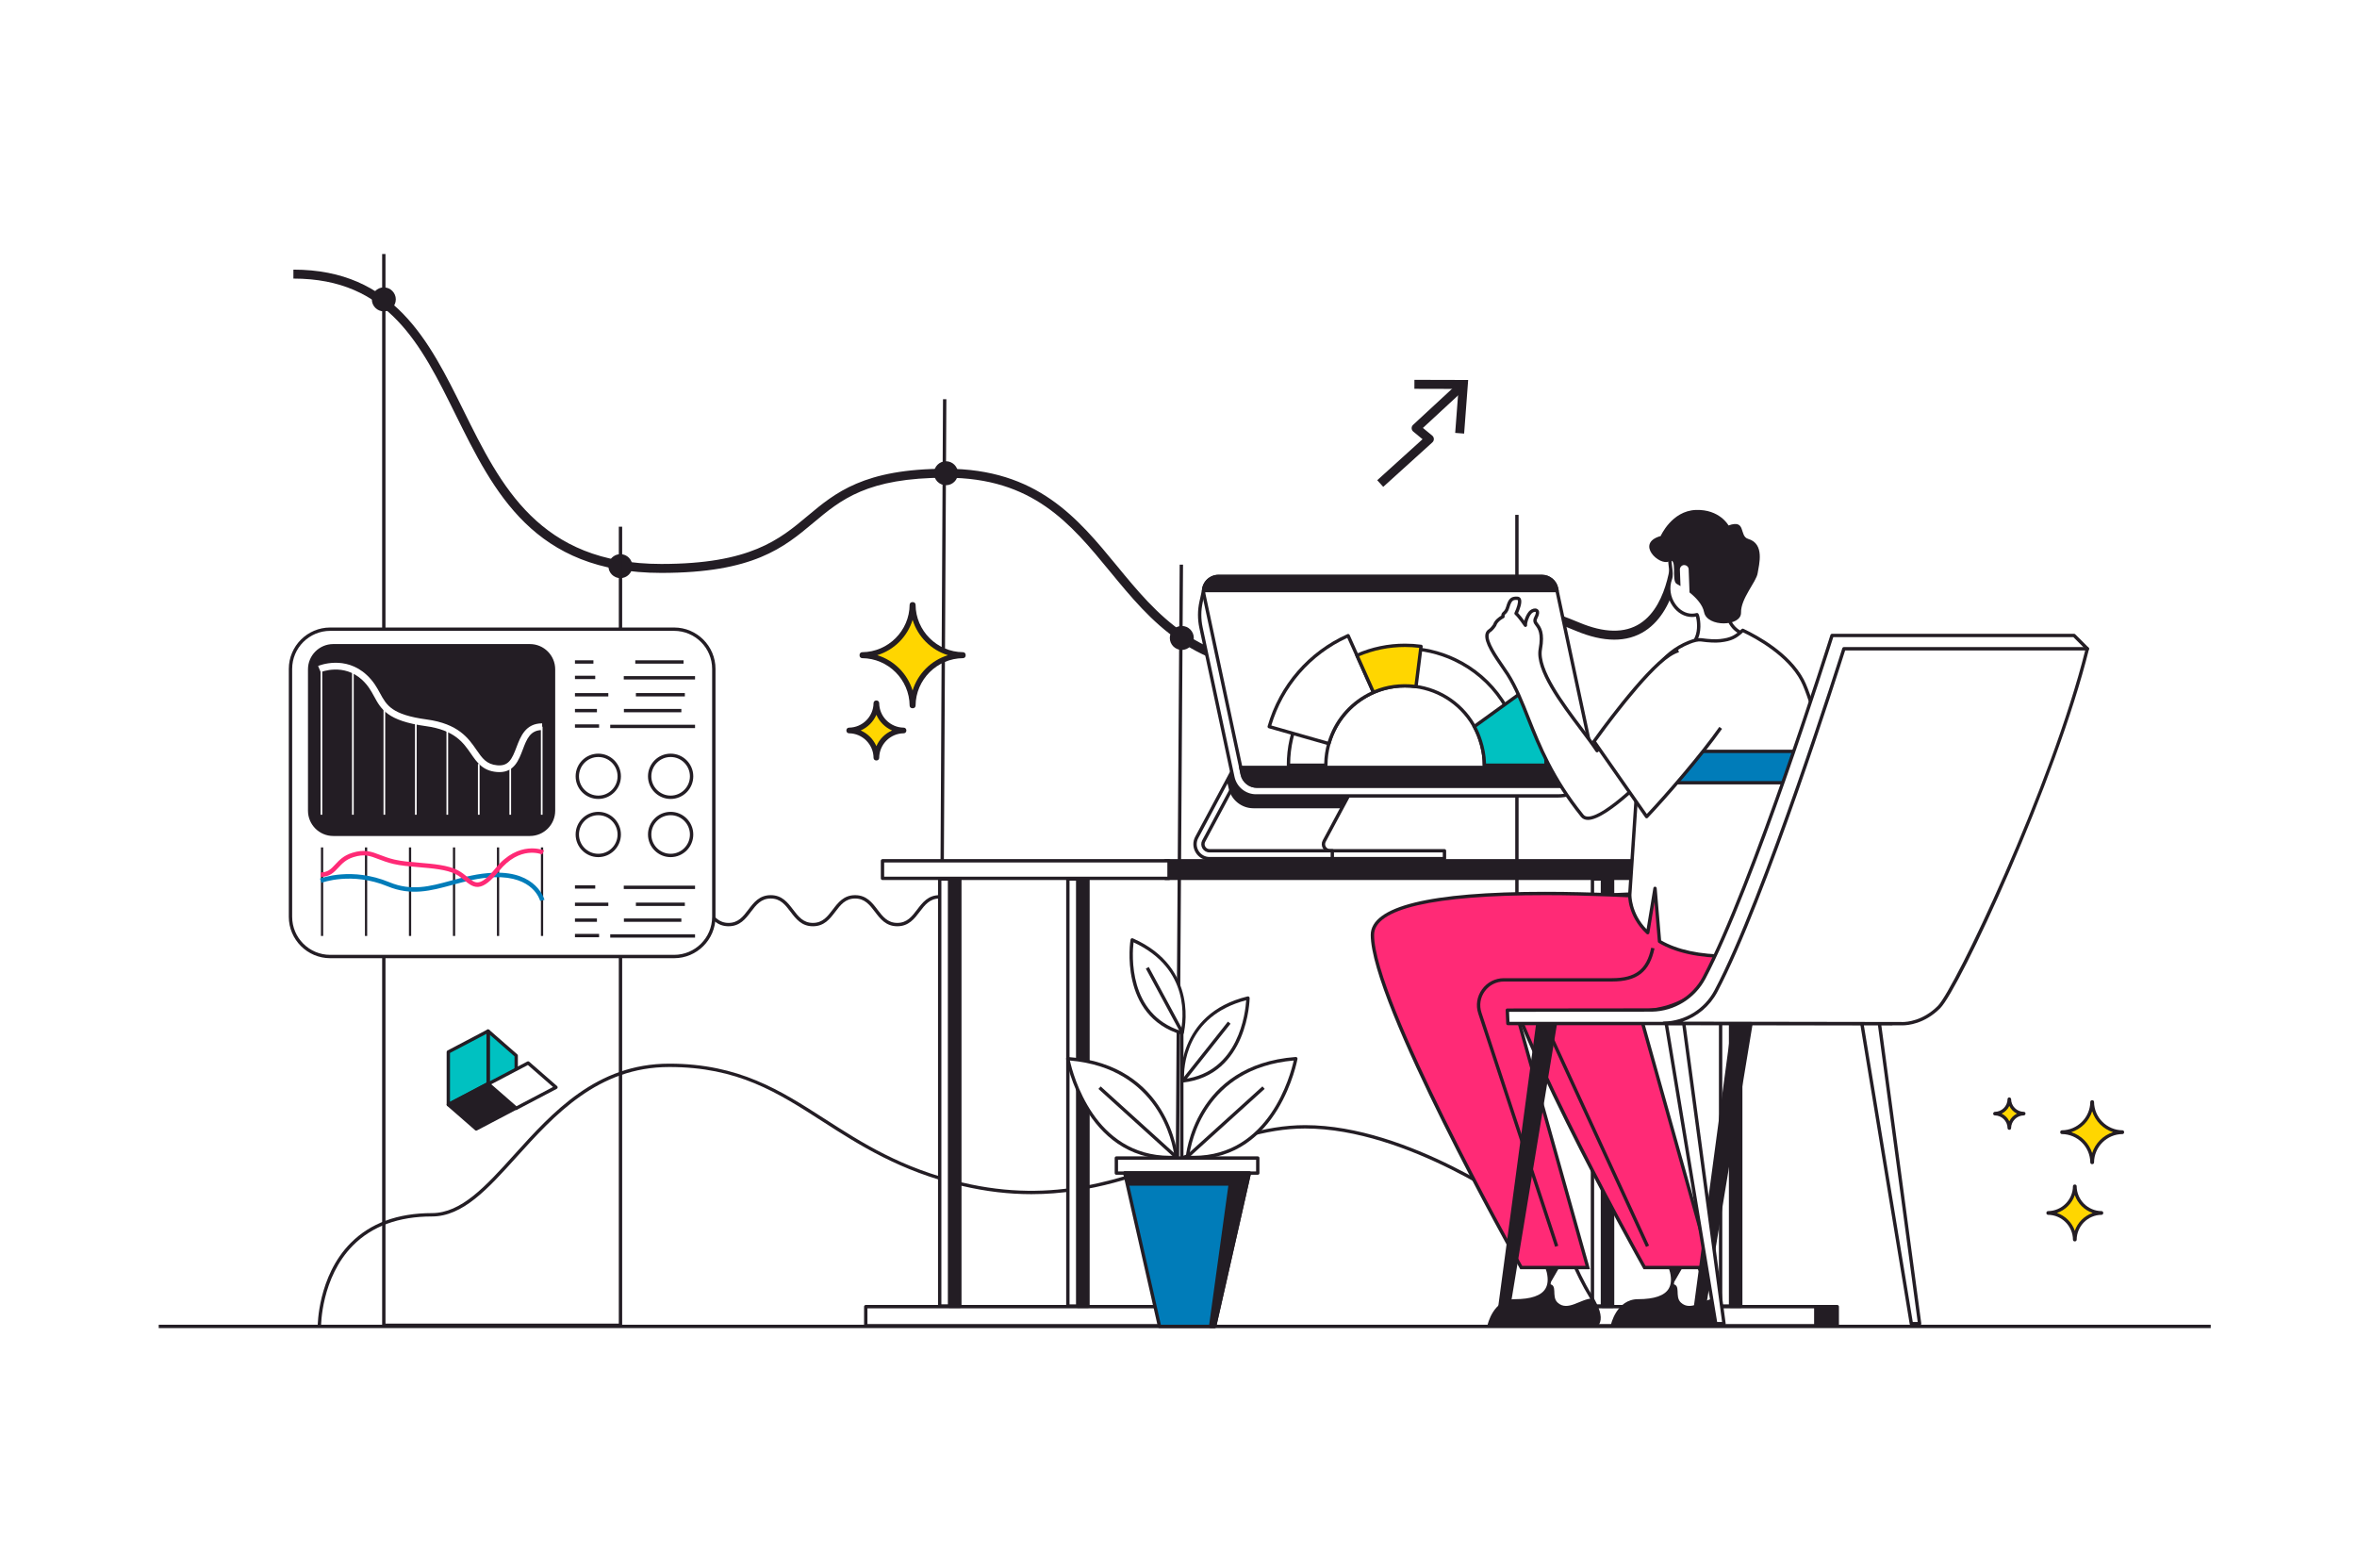 <?xml version="1.0" encoding="utf-8"?>
<!-- Generator: Adobe Illustrator 15.0.2, SVG Export Plug-In . SVG Version: 6.00 Build 0)  -->
<!DOCTYPE svg PUBLIC "-//W3C//DTD SVG 1.1//EN" "http://www.w3.org/Graphics/SVG/1.1/DTD/svg11.dtd">
<svg version="1.1" id="Layer_1" xmlns="http://www.w3.org/2000/svg" xmlns:xlink="http://www.w3.org/1999/xlink" x="0px" y="0px"
	 width="1158.771px" height="770.906px" viewBox="0 0 1158.771 770.906" enable-background="new 0 0 1158.771 770.906"
	 xml:space="preserve">
<rect fill="#FFFFFF" width="1158.771" height="770.906"/>
<g>
	<g>
		<path fill="#231D24" d="M156.188,652.115c-0.002-0.245-0.013-24.705,16.184-41.034c9.694-9.773,23.133-14.729,39.946-14.729
			c14.516,0,26.495-13.256,40.366-28.604c19.004-21.027,40.544-44.862,76.346-44.862c34.208,0,54.678,13.156,76.351,27.083
			c18.531,11.909,37.691,24.223,67.739,31.353c45.515,10.799,79.499-2.11,109.48-13.498c19.924-7.567,38.742-14.716,59.038-14.716
			c50.956,0,106.672,40.43,107.228,40.838l-0.975,1.33c-0.554-0.405-55.843-40.518-106.253-40.518
			c-19.993,0-38.674,7.095-58.452,14.608c-22.176,8.423-46.532,17.671-76.117,17.673c-10.711,0-22.102-1.212-34.331-4.113
			c-30.321-7.194-50.472-20.144-68.25-31.569c-22.395-14.391-41.736-26.821-75.458-26.821c-35.068,0-56.348,23.546-75.123,44.319
			c-14.134,15.641-26.342,29.148-41.59,29.148c-16.357,0-29.402,4.791-38.774,14.239c-15.718,15.848-15.708,39.622-15.706,39.86
			L156.188,652.115z"/>
	</g>
	<g>
		<rect x="78.036" y="651.227" fill="#231D24" width="1008.816" height="1.65"/>
	</g>
	<g>
		<g>
			<path fill="#231D24" d="M635.729,330.91c-48.94,0-69.811-25.38-89.995-49.925c-19.515-23.731-37.947-46.148-80.665-46.148
				c-38.741,0-51.608,10.778-65.23,22.189c-14.444,12.099-29.379,24.608-74.722,24.608c-62.666,0-82.263-39.638-101.213-77.97
				c-16.962-34.309-32.983-66.714-79.658-66.714v-4.4c49.408,0,66.792,35.161,83.602,69.164
				c18.356,37.129,37.336,75.521,97.27,75.521c43.743,0,58.056-11.988,71.896-23.582c13.626-11.414,27.716-23.216,68.056-23.216
				c44.796,0,64.758,24.276,84.063,47.753c19.535,23.755,39.735,48.319,86.596,48.319c24.806,0,39.217-8.556,53.153-16.83
				c20.505-12.175,39.873-23.673,87.455-3.663c12.358,5.197,22.441,5.362,29.974,0.495c14.709-9.51,15.521-35.266,15.527-35.525
				l4.398,0.106c-0.027,1.151-0.864,28.322-17.525,39.105c-8.829,5.715-20.298,5.672-34.08-0.125
				c-45.54-19.153-63.131-8.706-83.503,3.39C677.354,321.642,661.742,330.91,635.729,330.91z"/>
		</g>
		<g>
			<circle fill="#231D24" cx="188.696" cy="147.172" r="5.068"/>
			<path fill="#231D24" d="M188.696,153.065c-3.25,0-5.893-2.644-5.893-5.893c0-3.25,2.644-5.894,5.893-5.894
				s5.893,2.644,5.893,5.894C194.589,150.422,191.945,153.065,188.696,153.065z M188.696,142.929c-2.339,0-4.243,1.903-4.243,4.244
				c0,2.339,1.904,4.243,4.243,4.243c2.34,0,4.243-1.904,4.243-4.243C192.939,144.832,191.036,142.929,188.696,142.929z"/>
		</g>
		<g>
			<circle fill="#231D24" cx="465.069" cy="232.638" r="5.068"/>
			<path fill="#231D24" d="M465.069,238.531c-3.25,0-5.893-2.644-5.893-5.894s2.644-5.893,5.893-5.893s5.893,2.644,5.893,5.893
				S468.318,238.531,465.069,238.531z M465.069,228.395c-2.34,0-4.243,1.904-4.243,4.243s1.903,4.244,4.243,4.244
				c2.339,0,4.243-1.904,4.243-4.244S467.408,228.395,465.069,228.395z"/>
		</g>
		<g>
			<circle fill="#231D24" cx="305.001" cy="278.313" r="5.068"/>
			<path fill="#231D24" d="M305.001,284.206c-3.25,0-5.893-2.644-5.893-5.893s2.644-5.893,5.893-5.893s5.893,2.644,5.893,5.893
				S308.25,284.206,305.001,284.206z M305.001,274.07c-2.34,0-4.243,1.903-4.243,4.243c0,2.339,1.903,4.243,4.243,4.243
				s4.243-1.904,4.243-4.243C309.244,275.973,307.341,274.07,305.001,274.07z"/>
		</g>
		<g>
			<circle fill="#231D24" cx="745.652" cy="299.319" r="5.068"/>
			<path fill="#231D24" d="M745.652,305.212c-3.249,0-5.893-2.644-5.893-5.893s2.644-5.893,5.893-5.893
				c3.25,0,5.894,2.644,5.894,5.893S748.902,305.212,745.652,305.212z M745.652,295.076c-2.34,0-4.243,1.903-4.243,4.243
				c0,2.339,1.903,4.243,4.243,4.243s4.243-1.904,4.243-4.243C749.896,296.979,747.992,295.076,745.652,295.076z"/>
		</g>
		<g>
			<circle fill="#231D24" cx="581.011" cy="313.608" r="5.068"/>
			<path fill="#231D24" d="M581.011,319.501c-3.249,0-5.894-2.644-5.894-5.893s2.645-5.893,5.894-5.893s5.894,2.643,5.894,5.893
				S584.26,319.501,581.011,319.501z M581.011,309.366c-2.34,0-4.243,1.903-4.243,4.243c0,2.34,1.903,4.243,4.243,4.243
				s4.243-1.903,4.243-4.243C585.254,311.269,583.351,309.366,581.011,309.366z"/>
		</g>
		<g>
			<path fill="#231D24" d="M305.05,652.335H188.696c-0.456,0-0.825-0.369-0.825-0.824V124.879h1.65v525.807h114.705V258.907h1.65
				v392.604C305.875,651.966,305.506,652.335,305.05,652.335z"/>
		</g>
		<g>
			<path fill="#231D24" d="M578.341,652.55H461.986c-0.456,0-0.825-0.369-0.825-0.824l2.451-455.485h1.65l-2.451,454.66h114.705
				l2.451-373.314h1.65l-2.451,374.14C579.166,652.181,578.797,652.55,578.341,652.55z"/>
		</g>
		<g>
			<rect x="744.936" y="253.099" fill="#231D24" width="1.65" height="215.083"/>
		</g>
	</g>
	<g>
		<g>
			<g>
				<path fill="#FFFFFF" d="M710.139,422.104H595.953c-2.521,0-4.801-1.292-6.096-3.456c-1.295-2.162-1.359-4.781-0.168-7.004
					l33.342-62.257l61.34,1.831l-33.342,62.258c-0.541,1.01-0.513,2.198,0.076,3.181c0.587,0.982,1.623,1.569,2.768,1.569h56.266
					V422.104z"/>
				<path fill="#231D24" d="M589.148,419.072c-1.445-2.415-1.516-5.338-0.187-7.818l33.343-62.257
					c0.146-0.275,0.419-0.438,0.752-0.435l61.34,1.831c0.284,0.008,0.547,0.164,0.688,0.411c0.144,0.247,0.148,0.551,0.014,0.803
					l-33.343,62.257c-0.402,0.752-0.381,1.637,0.056,2.367c0.438,0.731,1.209,1.169,2.062,1.169h56.266
					c0.456,0,0.825,0.369,0.825,0.825v3.879c0,0.455-0.369,0.825-0.825,0.825H595.953
					C593.139,422.929,590.596,421.487,589.148,419.072z M709.313,419.05h-55.44c-1.438,0-2.738-0.737-3.477-1.971
					s-0.773-2.727-0.095-3.995l32.713-61.083l-59.498-1.775l-33.101,61.808c-1.052,1.963-0.996,4.277,0.148,6.189
					c1.146,1.913,3.16,3.055,5.389,3.055h113.36V419.05z"/>
			</g>
		</g>
		<g>
			<g>
				<path fill="#FFFFFF" d="M655.005,422.104h-60.378c-2.521,0-4.801-1.292-6.096-3.456c-1.295-2.162-1.358-4.781-0.168-7.004
					l33.343-62.257l3.418,1.831l-33.341,62.258c-0.541,1.01-0.514,2.198,0.074,3.181c0.589,0.982,1.624,1.569,2.77,1.569h60.378
					V422.104z"/>
				<path fill="#231D24" d="M587.823,419.072c-1.446-2.414-1.517-5.337-0.187-7.818l33.342-62.257
					c0.215-0.401,0.716-0.554,1.116-0.338l3.419,1.831c0.192,0.103,0.337,0.279,0.401,0.488c0.062,0.21,0.04,0.436-0.063,0.628
					l-33.342,62.257c-0.402,0.753-0.382,1.638,0.056,2.367c0.438,0.731,1.208,1.169,2.062,1.169h60.378
					c0.455,0,0.824,0.369,0.824,0.825v3.879c0,0.455-0.369,0.825-0.824,0.825h-60.378
					C591.813,422.929,589.27,421.487,587.823,419.072z M654.18,419.05h-59.553c-1.438,0-2.738-0.737-3.477-1.971
					s-0.773-2.725-0.096-3.995l32.953-61.529l-1.965-1.052l-32.953,61.531c-1.052,1.964-0.996,4.278,0.149,6.189
					c1.146,1.913,3.159,3.055,5.388,3.055h59.553V419.05z"/>
			</g>
		</g>
		<g>
			<path fill="#231D24" d="M603.987,383.6l0.866,3.734c1.141,5.35,5.865,9.172,11.335,9.172h43.503l3.095-6.002l-54.355-15.077
				L603.987,383.6z"/>
			<path fill="#231D24" d="M604.05,387.52l-0.865-3.734c-0.047-0.197-0.018-0.403,0.079-0.58l4.443-8.173
				c0.183-0.337,0.574-0.504,0.945-0.4l54.355,15.077c0.238,0.066,0.436,0.237,0.534,0.464c0.101,0.228,0.092,0.487-0.022,0.709
				l-3.095,6.003c-0.142,0.273-0.424,0.447-0.733,0.447h-43.503C610.366,397.332,605.26,393.199,604.05,387.52z M661.589,391.027
				l-52.747-14.63l-3.979,7.322l0.798,3.443c1.052,4.936,5.479,8.52,10.528,8.52h43.001L661.589,391.027z"/>
		</g>
		<g>
			<path fill="#FFFFFF" d="M765.901,391.267H617.463c-5.469,0-10.194-3.824-11.334-9.173l-15.678-73.541
				c-0.895-4.196-0.877-8.535,0.053-12.723l1.441-6.497l158.801-1.153c5.469,0,10.194,3.824,11.334,9.173l19.149,87.782l-3.812,2.59
				C774.021,390.032,770.008,391.267,765.901,391.267z"/>
			<path fill="#231D24" d="M605.322,382.265l-15.678-73.541c-0.926-4.34-0.908-8.739,0.053-13.074l1.442-6.497
				c0.083-0.375,0.415-0.644,0.8-0.646l158.807-1.153c5.821,0,10.929,4.133,12.142,9.823l19.148,87.781
				c0.071,0.33-0.063,0.669-0.343,0.858l-3.813,2.589c-3.548,2.411-7.691,3.686-11.979,3.686H617.463
				C611.642,392.092,606.536,387.959,605.322,382.265z M761.274,297.525c-1.054-4.938-5.48-8.521-10.522-8.521l-158.144,1.148
				l-1.3,5.855c-0.91,4.102-0.927,8.265-0.051,12.373l15.678,73.541c1.053,4.936,5.479,8.52,10.527,8.52h148.438
				c3.956,0,7.778-1.176,11.053-3.398l3.351-2.277L761.274,297.525z"/>
		</g>
		<g>
			<path fill="#FFFFFF" d="M776.909,386.461H617.893c-3.462,0-6.452-2.421-7.175-5.806l-18.849-88.416
				c-0.973-4.564,2.508-8.865,7.174-8.865H758.06c3.462,0,6.453,2.42,7.175,5.806l18.85,88.416
				C785.056,382.16,781.576,386.461,776.909,386.461z"/>
			<path fill="#231D24" d="M609.911,380.827l-18.849-88.416c-0.517-2.42,0.081-4.912,1.638-6.835
				c1.557-1.923,3.869-3.027,6.343-3.027H758.06c3.827,0,7.185,2.717,7.981,6.459l18.85,88.416c0.516,2.42-0.082,4.912-1.639,6.835
				c-1.557,1.922-3.868,3.026-6.343,3.026H617.893C614.066,387.285,610.709,384.569,609.911,380.827z M599.043,284.199
				c-1.974,0-3.818,0.88-5.061,2.415c-1.242,1.535-1.719,3.522-1.307,5.454l18.849,88.416c0.637,2.986,3.315,5.152,6.368,5.152
				h159.017c1.975,0,3.818-0.88,5.061-2.415c1.242-1.534,1.719-3.522,1.308-5.453l-18.85-88.416
				c-0.636-2.986-3.314-5.153-6.368-5.153H599.043z"/>
		</g>
		<g>
			<path fill="#231D24" d="M784.012,377.257H609.994l0.724,3.398c0.722,3.385,3.713,5.806,7.175,5.806h159.017
				c4.667,0,8.147-4.301,7.175-8.866L784.012,377.257z"/>
			<path fill="#231D24" d="M609.911,380.827l-0.725-3.398c-0.051-0.243,0.009-0.497,0.166-0.69c0.156-0.194,0.392-0.306,0.642-0.306
				h174.018c0.389,0,0.726,0.272,0.807,0.653l0.072,0.338c0.516,2.42-0.081,4.912-1.638,6.835c-1.558,1.923-3.869,3.027-6.344,3.027
				H617.893C614.065,387.285,610.708,384.569,609.911,380.827z M611.013,378.082l0.512,2.401c0.637,2.986,3.315,5.152,6.368,5.152
				h159.017c1.975,0,3.818-0.88,5.062-2.415c1.174-1.452,1.664-3.308,1.365-5.139H611.013z"/>
		</g>
		<g>
			<path fill="#231D24" d="M765.479,290.328l-0.245-1.148c-0.722-3.386-3.713-5.806-7.174-5.806H599.043
				c-4.005,0-7.127,3.17-7.319,6.954H765.479z"/>
			<path fill="#231D24" d="M591.125,290.896c-0.155-0.164-0.236-0.385-0.226-0.61c0.22-4.339,3.798-7.737,8.144-7.737h159.018
				c3.826,0,7.184,2.717,7.98,6.459l0.245,1.148c0.053,0.243-0.009,0.497-0.165,0.69c-0.157,0.194-0.393,0.306-0.642,0.306H591.724
				C591.497,291.153,591.281,291.06,591.125,290.896z M764.428,289.352c-0.636-2.986-3.314-5.153-6.367-5.153H599.043
				c-3.171,0-5.829,2.268-6.394,5.304H764.46L764.428,289.352z"/>
		</g>
		<g>
			<g>
				<g>
					<g>
						<g>
							<path fill="#FFFFFF" d="M651.83,376.164c-0.011-13.479,6.971-26.591,19.484-33.812c17.885-10.317,40.545-4.847,51.853,12.08
								c0.476,0.713,0.931,1.447,1.367,2.2c3.557,6.164,5.226,12.895,5.207,19.533h18.301c0.011-11.38-3.38-22.514-9.653-31.921
								c-0.006-0.009-0.012-0.018-0.017-0.026c-5.577-8.361-13.436-15.359-23.193-19.957c-9.379-4.422-19.35-6.078-28.994-5.298
								l-13.699,2.816c-14.27,4.801-26.641,15.184-33.568,29.878c-3.739,7.932-5.491,16.286-5.472,24.507H651.83z"/>
							<path fill="#231D24" d="M748.042,376.989h-18.301c-0.219,0-0.43-0.087-0.584-0.243c-0.155-0.155-0.242-0.365-0.241-0.584
								c0.019-6.698-1.743-13.308-5.096-19.118c-0.438-0.752-0.888-1.478-1.34-2.155c-7.082-10.602-18.946-16.931-31.734-16.931
								c-6.649,0-13.226,1.766-19.02,5.108c-11.774,6.794-19.082,19.477-19.071,33.097c0,0.219-0.087,0.43-0.242,0.584
								c-0.154,0.155-0.363,0.242-0.583,0.242h-18.385c-0.455,0-0.824-0.368-0.825-0.823c-0.021-8.641,1.848-17.005,5.551-24.86
								c6.813-14.45,18.904-25.213,34.051-30.309l13.797-2.843c1.647-0.14,3.219-0.203,4.771-0.203
								c8.589,0,16.913,1.871,24.742,5.562c9.562,4.506,17.698,11.507,23.527,20.246c6.433,9.648,9.818,20.845,9.808,32.406
								C748.866,376.621,748.497,376.989,748.042,376.989z M730.56,375.339h16.651c-0.146-10.941-3.427-21.518-9.509-30.639
								c-0.02-0.028-0.052-0.084-0.067-0.114c-5.612-8.4-13.516-15.203-22.807-19.58c-7.606-3.587-15.694-5.405-24.039-5.405
								c-1.507,0-3.034,0.061-4.538,0.184l-13.6,2.802c-14.62,4.925-26.369,15.383-32.987,29.423
								c-3.482,7.383-5.293,15.228-5.39,23.33h16.738c0.279-13.894,7.844-26.751,19.89-33.701c6.044-3.487,12.905-5.33,19.844-5.33
								c13.341,0,25.718,6.604,33.107,17.665c0.471,0.706,0.939,1.461,1.395,2.244C728.609,362.041,730.438,368.635,730.56,375.339z
								"/>
						</g>
					</g>
				</g>
				<g>
					<g>
						<g>
							<g>
								<path fill="#FFFFFF" d="M623.988,357.209l11.456,3.263l17.865,5.092c0.24-0.836,0.509-1.67,0.807-2.501
									c3.783-10.558,11.639-18.457,21.13-22.695l-12.47-27.882C643.508,321.057,629.566,337.719,623.988,357.209z"/>
								<path fill="#231D24" d="M653.31,366.39c-0.074,0-0.15-0.01-0.226-0.031l-29.321-8.355c-0.21-0.061-0.389-0.202-0.495-0.394
									c-0.106-0.191-0.132-0.417-0.071-0.627c5.791-20.24,20.095-36.733,39.245-45.251c0.411-0.183,0.901,0.001,1.088,0.417
									l12.47,27.882c0.089,0.2,0.096,0.428,0.018,0.632c-0.078,0.205-0.234,0.37-0.435,0.458
									c-9.771,4.365-17.118,12.256-20.689,22.22c-0.289,0.808-0.555,1.632-0.79,2.452
									C653.998,366.154,653.668,366.39,653.31,366.39z M625.014,356.643l27.738,7.904c0.183-0.591,0.379-1.181,0.588-1.763
									c3.632-10.135,11.008-18.213,20.819-22.826l-11.797-26.381C644.286,321.877,630.734,337.503,625.014,356.643z"/>
							</g>
						</g>
					</g>
				</g>
				<g>
					<g>
						<g>
							<g>
								<path fill="#FFD600" d="M667.114,322.159l8.13,18.21c6.456-2.886,13.616-3.767,20.893-2.859l2.479-19.754
									c-2.573-0.346-5.202-0.522-7.871-0.522C682.344,317.233,674.351,318.989,667.114,322.159z"/>
								<path fill="#231D24" d="M675.244,341.194c-0.101,0-0.2-0.018-0.295-0.055c-0.205-0.078-0.369-0.234-0.458-0.434l-8.13-18.21
									c-0.091-0.201-0.096-0.429-0.017-0.634c0.08-0.206,0.236-0.37,0.438-0.458c7.564-3.315,15.627-4.995,23.961-4.995
									c2.682,0,5.367,0.179,7.981,0.53c0.448,0.06,0.766,0.471,0.709,0.92l-2.479,19.754c-0.057,0.452-0.475,0.771-0.921,0.715
									c-7.299-0.909-14.304,0.045-20.454,2.794C675.474,341.17,675.358,341.194,675.244,341.194z M668.209,322.586l7.456,16.701
									c5.999-2.521,12.718-3.442,19.755-2.691l2.274-18.126c-2.284-0.273-4.618-0.411-6.95-0.411
									C682.919,318.059,675.342,319.582,668.209,322.586z"/>
							</g>
						</g>
					</g>
				</g>
				<g>
					<g>
						<g>
							<g>
								<path fill="#00C1C1" d="M760.065,376.164c-0.078-10.483-0.926-22.438-10.108-37.139l-25.124,18.131
									c0.951,1.743,4.938,9.69,4.938,19.008H760.065z"/>
								<path fill="#231D24" d="M760.896,376.989h-31.95v-0.825c0-9.273-4.029-17.132-4.837-18.613l-0.349-0.639l26.428-19.071
									l0.468,0.748c9.295,14.881,10.156,27.195,10.234,37.57L760.896,376.989z M730.587,375.339h28.646
									c-0.119-10.203-1.107-21.335-9.512-35.126l-23.824,17.193C727.145,359.852,730.383,366.973,730.587,375.339z"/>
							</g>
						</g>
					</g>
				</g>
			</g>
		</g>
	</g>
	<g>
		<g>
			<rect x="461.986" y="432.081" fill="#FFFFFF" width="4.992" height="209.943"/>
			<path fill="#231D24" d="M461.161,642.024V432.081c0-0.456,0.37-0.825,0.825-0.825h4.992c0.456,0,0.825,0.369,0.825,0.825v209.943
				c0,0.455-0.37,0.824-0.825,0.824h-4.992C461.53,642.849,461.161,642.479,461.161,642.024z M466.153,432.906h-3.342v208.293h3.342
				V432.906z"/>
		</g>
		<g>
			<rect x="425.631" y="642.333" fill="#FFFFFF" width="146.264" height="9.393"/>
			<path fill="#231D24" d="M424.806,651.726v-9.393c0-0.455,0.369-0.824,0.825-0.824h146.264c0.456,0,0.825,0.369,0.825,0.824v9.393
				c0,0.455-0.369,0.824-0.825,0.824H425.631C425.175,652.55,424.806,652.181,424.806,651.726z M571.069,643.158H426.456v7.742
				h144.613V643.158z"/>
		</g>
		<g>
			<rect x="571.895" y="642.333" fill="#231D24" width="10.449" height="9.393"/>
			<path fill="#231D24" d="M571.069,651.726v-9.393c0-0.455,0.37-0.824,0.825-0.824h10.449c0.455,0,0.824,0.369,0.824,0.824v9.393
				c0,0.455-0.369,0.824-0.824,0.824h-10.449C571.439,652.55,571.069,652.181,571.069,651.726z M581.519,643.158h-8.799v7.742h8.799
				V643.158z"/>
		</g>
		<g>
			<rect x="466.893" y="432.081" fill="#231D24" width="4.991" height="210.079"/>
			<path fill="#231D24" d="M466.068,642.16V432.081c0-0.456,0.37-0.825,0.825-0.825h4.991c0.455,0,0.825,0.369,0.825,0.825V642.16
				c0,0.456-0.37,0.825-0.825,0.825h-4.991C466.438,642.985,466.068,642.616,466.068,642.16z M471.059,432.906h-3.341v208.429h3.341
				V432.906z"/>
		</g>
		<g>
			<rect x="524.989" y="432.081" fill="#FFFFFF" width="4.992" height="209.966"/>
			<path fill="#231D24" d="M524.164,642.047V432.081c0-0.456,0.37-0.825,0.825-0.825h4.992c0.456,0,0.825,0.369,0.825,0.825v209.966
				c0,0.455-0.37,0.824-0.825,0.824h-4.992C524.533,642.871,524.164,642.502,524.164,642.047z M529.156,432.906h-3.342v208.315
				h3.342V432.906z"/>
		</g>
		<g>
			<rect x="529.896" y="432.081" fill="#231D24" width="4.991" height="210.079"/>
			<path fill="#231D24" d="M529.071,642.16V432.081c0-0.456,0.37-0.825,0.825-0.825h4.991c0.455,0,0.825,0.369,0.825,0.825V642.16
				c0,0.456-0.37,0.825-0.825,0.825h-4.991C529.44,642.985,529.071,642.616,529.071,642.16z M534.062,432.906h-3.341v208.429h3.341
				V432.906z"/>
		</g>
		<g>
			<rect x="782.898" y="432.081" fill="#FFFFFF" width="4.991" height="209.943"/>
			<path fill="#231D24" d="M782.074,642.024V432.081c0-0.456,0.368-0.825,0.824-0.825h4.991c0.455,0,0.825,0.369,0.825,0.825
				v209.943c0,0.455-0.37,0.824-0.825,0.824h-4.991C782.442,642.849,782.074,642.479,782.074,642.024z M787.064,432.906h-3.341
				v208.293h3.341V432.906z"/>
		</g>
		<g>
			<rect x="746.543" y="642.333" fill="#FFFFFF" width="146.264" height="9.393"/>
			<path fill="#231D24" d="M745.718,651.726v-9.393c0-0.455,0.37-0.824,0.825-0.824h146.264c0.455,0,0.825,0.369,0.825,0.824v9.393
				c0,0.455-0.37,0.824-0.825,0.824H746.543C746.088,652.55,745.718,652.181,745.718,651.726z M891.981,643.158H747.368v7.742
				h144.613V643.158z"/>
		</g>
		<g>
			<rect x="892.807" y="642.333" fill="#231D24" width="10.449" height="9.393"/>
			<path fill="#231D24" d="M891.981,651.726v-9.393c0-0.455,0.369-0.824,0.825-0.824h10.449c0.455,0,0.824,0.369,0.824,0.824v9.393
				c0,0.455-0.369,0.824-0.824,0.824h-10.449C892.351,652.55,891.981,652.181,891.981,651.726z M902.431,643.158h-8.799v7.742h8.799
				V643.158z"/>
		</g>
		<g>
			<rect x="787.805" y="432.081" fill="#231D24" width="4.991" height="210.079"/>
			<path fill="#231D24" d="M786.979,642.16V432.081c0-0.456,0.37-0.825,0.825-0.825h4.991c0.455,0,0.825,0.369,0.825,0.825V642.16
				c0,0.456-0.37,0.825-0.825,0.825h-4.991C787.35,642.985,786.979,642.616,786.979,642.16z M791.971,432.906h-3.341v208.429h3.341
				V432.906z"/>
		</g>
		<g>
			<rect x="845.9" y="432.081" fill="#FFFFFF" width="4.992" height="209.966"/>
			<path fill="#231D24" d="M845.076,642.047V432.081c0-0.456,0.369-0.825,0.824-0.825h4.992c0.455,0,0.825,0.369,0.825,0.825
				v209.966c0,0.455-0.37,0.824-0.825,0.824H845.9C845.445,642.871,845.076,642.502,845.076,642.047z M850.067,432.906h-3.342
				v208.315h3.342V432.906z"/>
		</g>
		<g>
			<rect x="850.808" y="432.081" fill="#231D24" width="4.991" height="210.079"/>
			<path fill="#231D24" d="M849.982,642.16V432.081c0-0.456,0.37-0.825,0.825-0.825h4.991c0.455,0,0.825,0.369,0.825,0.825V642.16
				c0,0.456-0.37,0.825-0.825,0.825h-4.991C850.353,642.985,849.982,642.616,849.982,642.16z M854.974,432.906h-3.341v208.429h3.341
				V432.906z"/>
		</g>
		<g>
			<rect x="572.95" y="423.158" fill="#231D24" width="321.17" height="8.636"/>
			<path fill="#231D24" d="M572.125,431.794v-8.636c0-0.455,0.37-0.825,0.825-0.825h321.17c0.456,0,0.825,0.37,0.825,0.825v8.636
				c0,0.455-0.369,0.825-0.825,0.825H572.95C572.495,432.619,572.125,432.249,572.125,431.794z M893.295,423.983h-319.52v6.985
				h319.52V423.983z"/>
		</g>
		<g>
			<rect x="433.86" y="423.158" fill="#FFFFFF" width="140.872" height="8.636"/>
			<path fill="#231D24" d="M433.036,431.794v-8.636c0-0.455,0.37-0.825,0.825-0.825h140.872c0.456,0,0.825,0.37,0.825,0.825v8.636
				c0,0.455-0.369,0.825-0.825,0.825H433.86C433.405,432.619,433.036,432.249,433.036,431.794z M573.907,423.983H434.686v6.985
				h139.221V423.983z"/>
		</g>
	</g>
	<g>
		<g>
			<g>
				<path fill="#FFFFFF" d="M829.208,607.996l-12.563,5.277c7.748,13.419,10.518,26.217-11.346,26.217
					c-10.073,0-12.573,12.095-12.573,12.095h52.275c0,0,5.202-2.113-2.329-14.339C834.491,623.967,829.208,607.996,829.208,607.996z
					"/>
				<path fill="#231D24" d="M791.918,651.418c0.027-0.128,2.759-12.753,13.381-12.753c8.034,0,13.128-1.77,15.142-5.258
					c2.314-4.007,0.838-10.458-4.511-19.721l-0.468-0.812l14.249-5.985l0.281,0.848c0.052,0.159,5.349,16.034,13.383,29.075
					c3.552,5.768,4.864,10.187,3.899,13.132c-0.59,1.802-1.824,2.348-1.964,2.405l-0.147,0.06h-53.45L791.918,651.418z
					 M845.732,649.349c0.515-1.702,0.279-5.108-3.764-11.67c-7.067-11.474-12.035-25.095-13.253-28.581l-10.895,4.575
					c5.285,9.394,6.609,16.124,4.049,20.56c-2.363,4.093-7.783,6.082-16.571,6.082c-7.743,0-10.689,7.648-11.509,10.445h51
					C845.006,650.615,845.47,650.219,845.732,649.349z"/>
			</g>
			<g>
				<polygon fill="#231D24" points="829.374,619.309 822.985,630.397 820.695,623.166 				"/>
			</g>
			<g>
				<path fill="#231D24" d="M826.386,640.342c-3.287-3.048,0.358-8.844-4.28-9.107c-0.994,4.976-5.743,8.256-16.807,8.256
					c-10.073,0-12.573,12.095-12.573,12.095h52.275c0,0,4.883-1.984-1.662-13.227C837.859,638.358,831.346,644.942,826.386,640.342z
					"/>
			</g>
		</g>
		<g>
			<path fill="#FF2A76" d="M914.254,444.011v5.531c0,26.19-21.23,47.422-47.42,47.422h-60.963l35.333,126.151h-32.705
				c0,0-73.164-130.046-73.164-163.53S914.254,444.011,914.254,444.011z"/>
			<path fill="#231D24" d="M807.779,623.521c-2.992-5.318-73.27-130.617-73.27-163.936c0-14.056,28.854-21.184,85.763-21.184
				c45.702,0,93.586,4.74,94.064,4.789l0.742,0.074v6.277c0,26.604-21.642,48.247-48.245,48.247h-59.875l35.333,126.151h-34.275
				L807.779,623.521z M804.784,496.139h62.05c25.693,0,46.596-20.903,46.596-46.597v-4.782c-6.248-0.6-50.653-4.708-93.157-4.708
				c-55.027,0-84.113,6.755-84.113,19.533c0,31.945,68.245,154.523,72.823,162.706h31.135L804.784,496.139z"/>
		</g>
		<g>
			<path fill="#231D24" d="M809.226,613.003l1.499-0.689l-52.75-114.623c-1.147-3.498-0.555-7.309,1.658-10.368
				c2.213-3.058,5.646-4.813,9.422-4.813h83.979c12.472,0,18.554-4.716,20.986-16.278l-1.614-0.34
				c-2.268,10.771-7.699,14.969-19.372,14.969h-83.979c-4.312,0-8.232,2.003-10.76,5.495c-2.526,3.492-3.202,7.844-1.853,11.938
				L809.226,613.003z"/>
		</g>
		<g>
			<g>
				<path fill="#FFFFFF" d="M768.597,607.996l-12.565,5.277c7.75,13.419,10.52,26.217-11.344,26.217
					c-10.073,0-12.573,12.095-12.573,12.095h52.274c0,0,5.202-2.113-2.329-14.339C773.88,623.967,768.597,607.996,768.597,607.996z"
					/>
				<path fill="#231D24" d="M731.307,651.418c0.025-0.128,2.758-12.753,13.381-12.753c8.033,0,13.127-1.77,15.142-5.258
					c2.313-4.007,0.838-10.458-4.512-19.721l-0.469-0.812l14.251-5.985l0.28,0.848c0.053,0.159,5.35,16.034,13.383,29.075
					c3.552,5.768,4.865,10.187,3.9,13.132c-0.591,1.802-1.825,2.348-1.964,2.405l-0.149,0.06h-53.448L731.307,651.418z
					 M785.095,649.431c0.453-1.387,0.571-4.757-3.737-11.752c-7.068-11.474-12.037-25.095-13.255-28.581l-10.893,4.575
					c5.284,9.394,6.608,16.124,4.048,20.56c-2.363,4.093-7.783,6.082-16.57,6.082c-7.744,0-10.69,7.648-11.51,10.445h51.004
					C784.381,650.626,784.826,650.251,785.095,649.431z"/>
			</g>
			<g>
				<polygon fill="#231D24" points="768.761,619.309 762.373,630.397 760.082,623.166 				"/>
			</g>
			<g>
				<path fill="#231D24" d="M765.773,640.342c-3.287-3.048,0.359-8.844-4.279-9.107c-0.995,4.976-5.745,8.256-16.807,8.256
					c-10.075,0-12.573,12.095-12.573,12.095h52.274c0,0,4.883-1.984-1.662-13.227C777.247,638.358,770.734,644.942,765.773,640.342z
					"/>
			</g>
		</g>
		<g>
			<path fill="#FF2A76" d="M853.643,444.011v5.531c0,26.19-21.23,47.422-47.421,47.422h-60.961l35.332,126.151h-32.707
				c0,0-73.164-130.046-73.164-163.53S853.643,444.011,853.643,444.011z"/>
			<path fill="#231D24" d="M747.167,623.521c-2.991-5.318-73.271-130.617-73.271-163.936c0-14.056,28.854-21.184,85.764-21.184
				c45.703,0,93.586,4.74,94.065,4.789l0.742,0.074v6.277c0,26.604-21.643,48.247-48.246,48.247h-59.874L781.68,623.94h-34.276
				L747.167,623.521z M744.172,496.139h62.05c25.692,0,46.596-20.903,46.596-46.597v-4.782c-6.247-0.6-50.649-4.708-93.157-4.708
				c-55.026,0-84.113,6.755-84.113,19.533c0,31.945,68.246,154.523,72.822,162.706h31.135L744.172,496.139z"/>
		</g>
		<g>
			<path fill="#FFFFFF" d="M821.219,284.562c0.969-2.644-0.451-6.749-0.229-9.783c0.374-5.1,6.536-7.978,15.438-8.307
				c9.602-0.355,12.507,7.355,13.396,9.133c0.786,1.573,0.746,7.262-0.643,13.165c0.948,2.152,1.284,4.333,0.712,6.383
				c-3.134,11.222,5.104,16.666,8.723,16.532c0,0-4.089,6.455-12.706,7.007c-13.59,0.871-18.3-0.031-18.3-0.031
				c10.612-2.389,7.033-16.592,6.654-16.493C825.544,304.466,817.807,293.873,821.219,284.562z"/>
			<path fill="#231D24" d="M827.455,319.472c-0.383-0.074-0.664-0.407-0.67-0.797c-0.007-0.391,0.263-0.732,0.645-0.818
				c2.722-0.613,4.667-2.128,5.782-4.505c1.747-3.725,1.01-8.601,0.566-10.226c-0.644,0.124-1.292,0.187-1.937,0.187
				c-0.002,0-0.002,0-0.002,0c-3.656,0-7.129-1.971-9.529-5.406c-2.818-4.033-3.516-9.128-1.865-13.628
				c0.505-1.38,0.247-3.392-0.003-5.336c-0.183-1.429-0.372-2.908-0.275-4.222c0.391-5.319,6.458-8.71,16.231-9.071
				c9.501-0.375,12.867,6.837,13.959,9.161c0.079,0.167,0.146,0.311,0.204,0.427c0.979,1.957,0.743,7.95-0.516,13.456
				c0.999,2.385,1.215,4.632,0.643,6.683c-1.615,5.786-0.003,9.571,1.634,11.728c1.871,2.466,4.515,3.758,6.261,3.758
				c0.001,0,0.002,0,0.003,0c0.307-0.026,0.593,0.147,0.746,0.414c0.152,0.265,0.146,0.593-0.018,0.852
				c-0.177,0.278-4.417,6.816-13.352,7.389c-3.943,0.252-7.524,0.381-10.646,0.381C829.739,319.896,827.546,319.489,827.455,319.472
				z M851.008,308.101c-1.862-2.455-3.706-6.732-1.908-13.169c0.488-1.747,0.261-3.708-0.674-5.829
				c-0.071-0.164-0.089-0.347-0.048-0.522c1.391-5.907,1.351-11.323,0.708-12.606c-0.063-0.127-0.138-0.283-0.222-0.463
				c-1.084-2.306-4.024-8.534-12.405-8.214c-8.848,0.327-14.323,3.147-14.646,7.543c-0.084,1.149,0.087,2.481,0.268,3.892
				c0.273,2.141,0.558,4.355-0.086,6.114c-1.464,3.994-0.84,8.522,1.669,12.115c2.088,2.987,5.068,4.701,8.177,4.701
				c0,0,0,0,0.002,0c0.736,0,1.48-0.098,2.214-0.291c0.067-0.019,0.144-0.028,0.214-0.028c0.422,0,1.13,0,1.571,3.973
				c0.341,3.063,0.408,9.709-4.714,12.836c1.093,0.054,2.479,0.094,4.189,0.094c3.086,0,6.632-0.127,10.541-0.378
				c5.948-0.381,9.661-3.767,11.216-5.546C855.181,311.851,852.819,310.488,851.008,308.101z"/>
		</g>
		<g>
			<g>
				<g>
					<path fill="#FFFFFF" d="M886.052,334.397c-7.832-14.837-27.361-23.603-29.279-24.534c-3.477,3.294-5.71,4.507-11.108,5.1
						c-2.706,0.297-6.202,0.003-9.299-0.426c-1.502-0.208-3.63,0.299-6.069,1.274c-13.233,5.294-22.028,17.999-22.934,32.223
						l-6.117,91.743c0,0-0.41,10.168,8.826,18.729l3.588-21.799l2.212,26.087c7.824,4.621,19.829,7.897,38.245,7.217l66.17-1.05
						C920.286,468.961,896.052,353.341,886.052,334.397z"/>
					<path fill="#231D24" d="M815.452,463.504c-0.231-0.136-0.382-0.374-0.404-0.641l-1.65-19.482l-2.512,15.259
						c-0.05,0.3-0.259,0.548-0.547,0.646c-0.288,0.096-0.606,0.031-0.828-0.176c-9.407-8.719-9.107-18.936-9.089-19.388
						l6.117-91.741c0.934-14.683,10.139-27.611,23.45-32.936c2.744-1.098,4.92-1.545,6.489-1.326
						c3.768,0.522,6.876,0.668,9.096,0.423c5.264-0.578,7.361-1.781,10.632-4.879c0.249-0.235,0.619-0.292,0.928-0.143l0.331,0.158
						c6.521,3.092,22.432,11.692,29.316,24.733c9.939,18.83,33.322,130.054,34.313,134.779c0.051,0.242-0.01,0.492-0.163,0.685
						s-0.385,0.306-0.632,0.311l-66.151,1.048c-1.619,0.061-3.227,0.091-4.778,0.091C835.2,470.925,823.789,468.428,815.452,463.504
						z M885.322,334.782c-6.596-12.493-21.922-20.844-28.396-23.932c-3.195,2.959-5.597,4.321-11.172,4.933
						c-2.363,0.259-5.593,0.112-9.503-0.43c-1.313-0.177-3.205,0.246-5.649,1.224c-12.724,5.09-21.522,17.458-22.417,31.512
						l-6.115,91.722c-0.004,0.094-0.268,9.04,7.444,16.998l3.33-20.235c0.067-0.41,0.425-0.72,0.847-0.689
						c0.416,0.016,0.754,0.339,0.789,0.754l2.176,25.659c8.049,4.631,19.051,6.978,32.713,6.978c1.532,0,3.119-0.029,4.734-0.089
						l65.17-1.033C916.891,456.881,894.668,352.487,885.322,334.782z"/>
				</g>
			</g>
		</g>
		<g>
			<g>
				<g>
					<path fill="#007CB9" d="M900.822,384.797c-1.286-5.328-2.569-10.512-3.828-15.418h-95.189
						c-0.03,4.727-0.067,9.969-0.105,15.418H900.822z"/>
					<path fill="#231D24" d="M801.113,385.379c-0.154-0.157-0.241-0.368-0.239-0.588l0.106-15.417
						c0.004-0.454,0.371-0.82,0.824-0.82h95.189c0.376,0,0.704,0.255,0.799,0.62c1.198,4.667,2.487,9.859,3.831,15.43
						c0.06,0.246,0.003,0.505-0.154,0.704c-0.155,0.199-0.395,0.315-0.647,0.315h-99.123
						C801.479,385.623,801.268,385.534,801.113,385.379z M896.354,370.204h-93.729l-0.096,13.769h97.244
						C898.579,379.038,897.431,374.414,896.354,370.204z"/>
				</g>
			</g>
		</g>
		<g>
			<g>
				<path fill="#231D24" d="M816.438,263.505c0,0,5.423-12.373,17.248-12.811c11.75-0.435,16.118,7.618,16.118,7.618
					c8.872-3.214,5.049,5.258,9.663,6.608c8.192,2.398,5.36,12.467,4.643,16.901c-0.694,4.293-8.315,12.411-8.168,19.341
					c0.148,6.93-16.697,7.245-18.165-0.236c-0.724-3.693-3.934-7.111-7.158-9.694l-0.422-11.378
					c-0.044-1.209-1.065-2.068-2.235-2.077c-1.166-0.009-2.118,1.108-2.077,2.236l0.301,8.108c-0.731-0.451-1.383-0.826-1.88-1.096
					c-2.827-1.531,0.591-13.395-3.747-11.075C815.909,278.438,803.734,267.083,816.438,263.505z"/>
			</g>
		</g>
		<g>
			<path fill="#FFFFFF" d="M785.163,369.055c-8.188-12.448-30.273-36.685-27.9-49.936c2.373-13.25-4.439-11.268-2.134-15.654
				c2.307-4.387-1.385-4.105-2.937-2.259c-1.553,1.847-2.489,5.253-2.246,6.168c0,0-2.839-4.252-4.613-5.832
				c0,0,3.484-7.209,0.697-7.426c-2.787-0.217-3.73,0.812-4.77,4.355c-1.038,3.543-2.543,2.416-2.362,4.654
				c0,0-3.313,1.588-4.082,4.195c0,0-1.251,1.949-2.477,2.718c-5.018,3.146,5.567,16.139,8.968,21.562
				c11.057,17.63,12.994,40.127,36.563,69.422c6.269,7.79,36.223-24.124,36.223-24.124l-17.521-25.167L785.163,369.055z"/>
			<path fill="#231D24" d="M777.229,401.538c-14.964-18.598-21.168-34.255-26.643-48.069c-3.188-8.048-5.943-14.999-9.977-21.431
				c-0.606-0.967-1.438-2.167-2.401-3.559c-3.907-5.645-8.769-12.669-7.923-16.782c0.21-1.023,0.754-1.816,1.616-2.357
				c0.825-0.518,1.786-1.811,2.162-2.374c0.726-2.245,2.994-3.752,3.997-4.327c0.035-0.992,0.436-1.441,0.979-1.936
				c0.43-0.392,0.965-0.88,1.43-2.463c1.043-3.559,2.118-5.214,5.624-4.945c0.661,0.051,1.198,0.38,1.511,0.924
				c0.982,1.709-0.558,5.549-1.274,7.137c1.003,1.017,2.181,2.565,3.052,3.771c0.408-1.519,1.204-3.291,2.18-4.451
				c0.785-0.935,2.031-1.563,3.101-1.563c0.771,0,1.388,0.319,1.737,0.898c0.524,0.868,0.344,2.159-0.54,3.838
				c-0.687,1.305-0.415,1.665,0.385,2.733c1.318,1.758,3.312,4.416,1.831,12.683c-1.748,9.76,10.883,26.53,20.104,38.775
				c2.608,3.462,5.088,6.754,6.979,9.525l10.725-16.288c0.151-0.228,0.405-0.367,0.679-0.371c0.254,0.021,0.532,0.129,0.688,0.354
				l17.521,25.167c0.223,0.32,0.19,0.752-0.076,1.036c-0.98,1.045-24.15,25.61-34.006,25.608
				C779.21,403.07,778.047,402.555,777.229,401.538z M796.591,353.202l-10.739,16.307c-0.304,0.462-1.073,0.463-1.378,0
				c-1.924-2.925-4.687-6.593-7.61-10.477c-9.931-13.183-22.288-29.59-20.413-40.059c1.354-7.561-0.379-9.873-1.526-11.402
				c-0.872-1.163-1.696-2.262-0.524-4.491c0.707-1.347,0.702-2.027,0.588-2.217c-0.056-0.091-0.246-0.101-0.325-0.101
				c-0.494,0-1.307,0.342-1.838,0.975c-1.448,1.724-2.217,4.865-2.081,5.426c0.104,0.39-0.09,0.798-0.458,0.963
				c-0.368,0.167-0.802,0.042-1.025-0.293c-0.028-0.042-2.802-4.184-4.476-5.674c-0.274-0.245-0.354-0.643-0.193-0.975
				c1.128-2.334,2.033-5.359,1.583-6.142c-0.026-0.046-0.051-0.09-0.208-0.103c-2.065-0.159-2.854,0.154-3.913,3.765
				c-0.594,2.028-1.382,2.745-1.902,3.22c-0.401,0.366-0.485,0.442-0.43,1.136c0.028,0.34-0.158,0.662-0.464,0.81
				c-0.03,0.015-2.995,1.468-3.648,3.685c-0.022,0.075-0.055,0.146-0.098,0.212c-0.138,0.216-1.389,2.128-2.732,2.971
				c-0.479,0.301-0.759,0.711-0.878,1.292c-0.702,3.422,4.332,10.697,7.664,15.511c0.975,1.407,1.815,2.623,2.442,3.621
				c4.114,6.56,7.028,13.914,10.113,21.7c5.431,13.705,11.587,29.239,26.394,47.644c0.496,0.616,1.208,0.916,2.175,0.916
				c8.435,0.001,29.004-21.116,32.344-24.604L796.591,353.202z"/>
		</g>
		<g>
			<g>
				<path fill="#FFFFFF" d="M820.781,321.998c-12.854,8.333-37.107,42.481-37.107,42.481l25.857,36.971
					c11.671-12.289,35.957-40.604,41.578-51.929C857.506,336.634,839.408,309.921,820.781,321.998z"/>
			</g>
			<g>
				<path fill="#231D24" d="M809.531,402.275c0.226,0,0.442-0.093,0.598-0.258c8.979-9.455,26.787-29.893,36.491-43.734
					l-1.351-0.948c-9.413,13.425-26.5,33.104-35.642,42.813l-24.943-35.664c2.978-4.143,24.787-34.172,36.546-41.794
					c1.374-0.891,2.786-1.587,4.202-2.071l-0.534-1.561c-1.542,0.527-3.078,1.284-4.566,2.247
					c-12.838,8.323-36.338,41.296-37.331,42.696c-0.202,0.284-0.203,0.665-0.004,0.95l25.858,36.972
					c0.142,0.202,0.367,0.331,0.614,0.351C809.49,402.273,809.511,402.275,809.531,402.275z"/>
			</g>
		</g>
		<g>
			<path fill="#231D24" d="M764.525,612.916l1.567-0.516l-37.752-114.622c-1.182-3.586-0.59-7.397,1.623-10.456
				c2.213-3.058,5.647-4.813,9.423-4.813h53.036c12.472,0,18.552-4.716,20.986-16.278l-1.615-0.34
				c-2.268,10.771-7.698,14.969-19.371,14.969h-53.036c-4.311,0-8.233,2.003-10.76,5.495s-3.202,7.844-1.854,11.938L764.525,612.916
				z"/>
		</g>
	</g>
	<g>
		<g>
			<polygon fill="#231D24" points="832.449,650.686 836.521,650.686 860.825,503.266 852.204,503.266 			"/>
			<path fill="#231D24" d="M831.828,651.229c-0.156-0.179-0.228-0.416-0.195-0.652l19.754-147.42
				c0.055-0.409,0.404-0.715,0.817-0.715h8.621c0.242,0,0.473,0.106,0.629,0.291c0.157,0.185,0.225,0.429,0.185,0.668
				l-24.303,147.419c-0.065,0.398-0.41,0.691-0.814,0.691h-4.072C832.212,651.511,831.986,651.407,831.828,651.229z
				 M859.853,504.091h-6.927l-19.532,145.77h2.428L859.853,504.091z"/>
		</g>
		<g>
			<polygon fill="#231D24" points="736.277,650.686 740.351,650.686 764.653,503.266 756.032,503.266 			"/>
			<path fill="#231D24" d="M735.657,651.229c-0.157-0.179-0.229-0.417-0.196-0.652l19.754-147.42
				c0.055-0.409,0.405-0.715,0.817-0.715h8.621c0.243,0,0.473,0.106,0.63,0.291c0.156,0.185,0.224,0.429,0.186,0.668
				l-24.305,147.419c-0.065,0.398-0.41,0.691-0.813,0.691h-4.073C736.04,651.511,735.813,651.407,735.657,651.229z M763.681,504.091
				h-6.926l-19.534,145.77h2.429L763.681,504.091z"/>
		</g>
		<g>
			<g>
				<path fill="#FFFFFF" d="M1019.676,312.394H900.684c0,0-38.148,121.583-62.943,168.349c-5.041,9.504-14.823,15.526-25.578,15.758
					l-71.118,0.081l0.282,6.575H930.04l96.162-184.237L1019.676,312.394z"/>
				<path fill="#231D24" d="M740.502,503.192l-0.283-6.576c-0.01-0.224,0.073-0.443,0.229-0.605c0.155-0.162,0.37-0.255,0.595-0.255
					l71.101-0.081c10.447-0.225,19.976-6.095,24.867-15.319c24.476-46.163,62.505-166.994,62.886-168.209
					c0.108-0.344,0.428-0.578,0.787-0.578h118.992c0.219,0,0.429,0.087,0.584,0.242l6.525,6.526
					c0.255,0.255,0.314,0.646,0.148,0.965l-96.162,184.237c-0.142,0.272-0.424,0.443-0.731,0.443H741.326
					C740.884,503.981,740.521,503.634,740.502,503.192z M1025.19,319.075l-5.856-5.856H901.288
					c-2.896,9.167-39.147,123.263-62.82,167.91c-5.171,9.753-15.244,15.958-26.305,16.195l-70.259,0.081l0.212,4.926H929.54
					L1025.19,319.075z"/>
			</g>
			<g>
				<path fill="#FFFFFF" d="M1026.202,318.919H906.52c0,0-38.148,121.583-62.943,168.348c-5.04,9.505-14.823,15.527-25.578,15.758
					l116.78,0.193c0,0,9.602,0.739,18.465-8.124S1009.788,385.532,1026.202,318.919z"/>
				<path fill="#231D24" d="M934.768,504.044l-116.771-0.193c-0.451-0.001-0.819-0.365-0.823-0.816
					c-0.004-0.452,0.355-0.824,0.807-0.834c10.448-0.225,19.977-6.094,24.867-15.319c24.478-46.162,62.505-166.993,62.886-168.208
					c0.107-0.344,0.427-0.578,0.787-0.578h119.683c0.253,0,0.493,0.117,0.648,0.316c0.157,0.199,0.213,0.46,0.151,0.707
					c-15.838,64.277-63.589,166.976-73.176,176.561c-7.776,7.776-16.118,8.381-18.49,8.381
					C934.986,504.059,934.775,504.046,934.768,504.044z M907.125,319.745c-2.897,9.168-39.148,123.263-62.82,167.91
					c-3.681,6.941-9.846,12.087-17.076,14.562l107.612,0.18c0.016,0.002,0.188,0.014,0.495,0.014c2.212,0,9.995-0.569,17.324-7.898
					c8.21-8.21,55.691-107.551,72.487-174.766H907.125z"/>
			</g>
		</g>
		<g>
			<polygon fill="#FFFFFF" points="847.568,650.686 843.495,650.686 819.192,503.266 827.813,503.266 			"/>
			<path fill="#231D24" d="M842.682,650.819L818.378,503.4c-0.038-0.239,0.028-0.483,0.185-0.668
				c0.157-0.185,0.387-0.291,0.63-0.291h8.621c0.413,0,0.763,0.306,0.817,0.715l19.755,147.42c0.032,0.236-0.04,0.474-0.197,0.652
				c-0.156,0.179-0.383,0.282-0.62,0.282h-4.073C843.092,651.511,842.748,651.218,842.682,650.819z M827.091,504.091h-6.926
				l24.031,145.77h2.429L827.091,504.091z"/>
		</g>
		<g>
			<polygon fill="#FFFFFF" points="943.739,650.686 939.667,650.686 915.364,503.266 923.984,503.266 			"/>
			<path fill="#231D24" d="M938.853,650.819L914.55,503.4c-0.04-0.239,0.028-0.483,0.185-0.668c0.157-0.185,0.387-0.291,0.63-0.291
				h8.62c0.414,0,0.763,0.306,0.818,0.715l19.754,147.42c0.031,0.236-0.039,0.474-0.196,0.652s-0.384,0.282-0.621,0.282h-4.072
				C939.264,651.511,938.92,651.218,938.853,650.819z M923.263,504.091h-6.927l24.032,145.77h2.428L923.263,504.091z"/>
		</g>
	</g>
	<g>
		<g>
			<path fill="#FFFFFF" d="M578.256,568.927c0,0-3.424-44.795-53.302-48.504C524.954,520.423,533.792,571.388,578.256,568.927z"/>
			<path fill="#231D24" d="M575.176,569.838c-0.002,0-0.004,0-0.006,0c-41.993-0.005-50.943-48.781-51.028-49.274
				c-0.044-0.251,0.03-0.508,0.201-0.695c0.17-0.188,0.424-0.277,0.672-0.269c50.006,3.719,54.027,48.81,54.063,49.264
				c0.018,0.222-0.056,0.44-0.201,0.606c-0.147,0.167-0.354,0.268-0.576,0.281C577.252,569.809,576.199,569.838,575.176,569.838z
				 M525.983,521.333c1.552,7.037,11.99,46.852,49.187,46.854c0.002,0,0.004,0,0.006,0c0.709,0,1.432-0.014,2.159-0.043
				C576.525,562.057,569.803,525.185,525.983,521.333z"/>
		</g>
		<g>
			
				<rect x="534.171" y="551.112" transform="matrix(0.741 0.671 -0.671 0.741 515.104 -232.722)" fill="#231D24" width="50.633" height="1.65"/>
		</g>
		<g>
			<path fill="#FFFFFF" d="M583.766,568.927c0,0,3.426-44.795,53.302-48.504C637.067,520.423,628.229,571.388,583.766,568.927z"/>
			<path fill="#231D24" d="M586.852,569.838c-1.027,0-2.081-0.029-3.131-0.087c-0.223-0.014-0.428-0.114-0.576-0.281
				c-0.146-0.166-0.219-0.385-0.201-0.606c0.035-0.454,4.057-45.545,54.063-49.264c0.257-0.009,0.503,0.08,0.673,0.269
				c0.171,0.188,0.245,0.444,0.202,0.695C637.795,521.057,628.845,569.838,586.852,569.838z M584.688,568.145
				c0.727,0.029,1.451,0.043,2.164,0.043c37.197,0,47.636-39.817,49.187-46.854C592.219,525.185,585.496,562.057,584.688,568.145z"
				/>
		</g>
		<g>
			
				<rect x="601.71" y="526.621" transform="matrix(0.671 0.741 -0.741 0.671 607.123 -265.168)" fill="#231D24" width="1.65" height="50.632"/>
		</g>
		<g>
			<path fill="#FFFFFF" d="M581.146,507.812c0,0,8.452-31.252-24.534-45.771C556.613,462.04,550.353,498.784,581.146,507.812z"/>
			<path fill="#231D24" d="M581.146,508.636c-0.078,0-0.156-0.011-0.232-0.033c-31.138-9.127-25.18-46.326-25.115-46.701
				c0.043-0.251,0.199-0.468,0.422-0.588c0.222-0.12,0.493-0.13,0.723-0.029c33.251,14.637,25.085,46.423,25,46.742
				c-0.059,0.215-0.2,0.396-0.395,0.505C581.426,508.601,581.285,508.636,581.146,508.636z M557.284,463.247
				c-0.691,5.984-2.667,35.291,23.263,43.519C581.631,501.749,585.544,476.315,557.284,463.247z"/>
		</g>
		<g>
			
				<rect x="554.243" y="490.93" transform="matrix(0.475 0.88 -0.88 0.475 733.529 -245.556)" fill="#231D24" width="36.486" height="1.65"/>
		</g>
		<g>
			<path fill="#FFFFFF" d="M581.331,531.37c0,0-2.819-32.251,32.208-40.739C613.539,490.631,613.233,527.904,581.331,531.37z"/>
			<path fill="#231D24" d="M581.331,532.194c-0.19,0-0.375-0.065-0.523-0.188c-0.172-0.141-0.279-0.344-0.298-0.565
				c-0.029-0.329-2.474-33.056,32.834-41.611c0.25-0.063,0.509-0.003,0.707,0.154c0.2,0.158,0.315,0.399,0.313,0.653
				c-0.003,0.38-0.684,38.048-32.943,41.553C581.391,532.193,581.361,532.194,581.331,532.194z M612.666,491.702
				c-30.12,7.889-30.744,33.615-30.561,38.744C609.105,526.913,612.297,497.715,612.666,491.702z"/>
		</g>
		<g>
			
				<rect x="591.858" y="498.845" transform="matrix(0.783 0.622 -0.622 0.783 450.536 -256.505)" fill="#231D24" width="1.649" height="36.486"/>
		</g>
		<g>
			<rect x="548.834" y="569.283" fill="#FFFFFF" width="69.522" height="7.407"/>
			<path fill="#231D24" d="M618.356,577.515h-69.522c-0.456,0-0.825-0.369-0.825-0.824v-7.407c0-0.455,0.369-0.825,0.825-0.825
				h69.522c0.455,0,0.825,0.37,0.825,0.825v7.407C619.182,577.146,618.812,577.515,618.356,577.515z M549.659,575.865h67.872v-5.757
				h-67.872V575.865z"/>
		</g>
		<g>
			<polygon fill="#007CB9" points="597.129,652.052 570.06,652.052 552.966,576.66 614.224,576.66 			"/>
			<path fill="#231D24" d="M597.129,652.877H570.06c-0.385,0-0.72-0.267-0.805-0.643l-17.093-75.392
				c-0.056-0.245,0.002-0.502,0.16-0.697c0.156-0.196,0.393-0.311,0.644-0.311h61.257c0.252,0,0.488,0.114,0.645,0.311
				c0.157,0.195,0.216,0.452,0.16,0.697l-17.094,75.392C597.85,652.61,597.516,652.877,597.129,652.877z M570.719,651.227h25.752
				l16.719-73.741H554L570.719,651.227z"/>
		</g>
		<g>
			<polygon fill="#231D24" points="552.966,576.66 554.721,582.068 604.836,582.068 595.182,652.052 597.129,652.052 
				614.224,576.66 			"/>
			<path fill="#231D24" d="M597.129,652.877h-1.947c-0.238,0-0.466-0.104-0.623-0.282c-0.156-0.181-0.228-0.419-0.195-0.655
				l9.526-69.046h-49.168c-0.357,0-0.674-0.229-0.783-0.57l-1.756-5.409c-0.081-0.251-0.038-0.526,0.118-0.739
				c0.154-0.213,0.403-0.34,0.667-0.34h61.257c0.252,0,0.488,0.114,0.645,0.311c0.157,0.195,0.216,0.452,0.16,0.697l-17.094,75.392
				C597.85,652.61,597.516,652.877,597.129,652.877z M596.127,651.227h0.345l16.719-73.741h-59.089l1.219,3.758h49.515
				c0.239,0,0.466,0.104,0.622,0.283c0.157,0.181,0.229,0.419,0.196,0.655L596.127,651.227z"/>
		</g>
		<g>
			<rect x="580.18" y="506.438" fill="#231D24" width="1.65" height="62.563"/>
		</g>
	</g>
	<g>
		<g>
			<path fill="#FFD600" d="M473.442,321.911v0.339c-13.547,0.095-24.519,11.067-24.614,24.614H448.5
				c-0.096-13.547-11.067-24.519-24.615-24.614v-0.339c13.558-0.096,24.529-11.056,24.615-24.614h0.328
				C448.913,310.855,459.884,321.815,473.442,321.911z"/>
			<path fill="#231D24" d="M448.828,348.164H448.5c-0.714,0-1.294-0.576-1.299-1.29c-0.09-12.771-10.554-23.234-23.325-23.324
				c-0.713-0.005-1.29-0.585-1.29-1.299v-0.339c0-0.714,0.577-1.294,1.29-1.299c12.781-0.09,23.244-10.553,23.325-23.323
				c0.004-0.714,0.584-1.291,1.299-1.291h0.328c0.715,0,1.295,0.577,1.299,1.291c0.08,12.77,10.542,23.233,23.325,23.323
				c0.713,0.005,1.29,0.585,1.29,1.299v0.339c0,0.714-0.576,1.294-1.29,1.299c-12.771,0.09-23.235,10.554-23.325,23.324
				C450.122,347.588,449.542,348.164,448.828,348.164z M431.281,322.082c8.273,2.534,14.843,9.101,17.382,17.372
				c2.54-8.271,9.11-14.838,17.383-17.372c-8.274-2.532-14.843-9.093-17.383-17.357C446.125,312.989,439.555,319.55,431.281,322.082
				z"/>
		</g>
		<g>
			<path fill="#FFD600" d="M444.295,359v0.184c-7.349,0.052-13.301,6.004-13.354,13.354h-0.178
				c-0.052-7.35-6.004-13.302-13.354-13.354V359c7.355-0.052,13.307-5.999,13.354-13.354h0.178
				C430.987,353.001,436.94,358.948,444.295,359z"/>
			<path fill="#231D24" d="M430.941,373.837h-0.178c-0.714,0-1.294-0.577-1.299-1.291c-0.047-6.606-5.458-12.017-12.063-12.063
				c-0.714-0.005-1.29-0.585-1.29-1.299V359c0-0.714,0.576-1.294,1.29-1.299c6.609-0.047,12.022-5.458,12.063-12.062
				c0.004-0.714,0.584-1.292,1.299-1.292h0.178c0.715,0,1.295,0.577,1.299,1.292c0.041,6.604,5.454,12.015,12.063,12.062
				c0.714,0.005,1.29,0.585,1.29,1.299v0.184c0,0.714-0.576,1.294-1.29,1.299c-6.605,0.047-12.016,5.458-12.063,12.063
				C432.235,373.26,431.655,373.837,430.941,373.837z M423.137,359.092c3.443,1.496,6.219,4.27,7.715,7.713
				c1.498-3.443,4.273-6.217,7.716-7.713c-3.443-1.494-6.219-4.267-7.716-7.708C429.356,354.826,426.581,357.598,423.137,359.092z"
				/>
		</g>
	</g>
	<g>
		<g>
			<path fill="#231D24" d="M680.037,239.333l-2.952-3.262l22.276-20.153l-4.557-3.753c-0.491-0.404-0.782-1-0.801-1.635
				c-0.019-0.635,0.238-1.248,0.705-1.679l22.088-20.432l2.987,3.23l-20.237,18.721l4.578,3.771
				c0.493,0.407,0.785,1.008,0.801,1.647c0.015,0.639-0.249,1.253-0.723,1.682L680.037,239.333z"/>
		</g>
		<g>
			<g>
				<polygon fill="#231D24" points="719.808,213.144 715.416,212.816 717.054,191.184 695.356,191.13 695.371,186.727 
					721.796,186.796 				"/>
			</g>
		</g>
	</g>
	<g>
		<g>
			<path fill="#FFD600" d="M1033.186,596.368v-0.179c-7.188-0.051-13.009-5.873-13.061-13.061h-0.174
				c-0.051,7.188-5.872,13.01-13.061,13.061v0.179c7.194,0.052,13.016,5.867,13.061,13.061h0.174
				C1020.17,602.235,1025.992,596.42,1033.186,596.368z"/>
			<path fill="#231D24" d="M1020.125,610.254h-0.174c-0.453,0-0.822-0.366-0.825-0.819c-0.042-6.702-5.533-12.192-12.24-12.241
				c-0.454-0.003-0.82-0.371-0.82-0.825v-0.179c0-0.453,0.366-0.822,0.82-0.825c6.701-0.047,12.193-5.539,12.24-12.242
				c0.003-0.453,0.372-0.818,0.825-0.818h0.174c0.453,0,0.822,0.365,0.825,0.818c0.048,6.703,5.54,12.195,12.24,12.242
				c0.454,0.003,0.82,0.372,0.82,0.825v0.179c0,0.454-0.366,0.822-0.82,0.825c-6.707,0.049-12.198,5.539-12.24,12.241
				C1020.947,609.888,1020.578,610.254,1020.125,610.254z M1011.256,596.278c4.11,1.396,7.383,4.664,8.782,8.771
				c1.399-4.107,4.672-7.375,8.783-8.771c-4.11-1.397-7.383-4.669-8.783-8.777C1018.639,591.609,1015.366,594.881,1011.256,596.278z
				"/>
		</g>
		<g>
			<path fill="#FFD600" d="M1043.449,556.671v-0.204c-8.134-0.057-14.722-6.646-14.778-14.779h-0.198
				c-0.057,8.134-6.645,14.723-14.779,14.779v0.204c8.141,0.057,14.729,6.639,14.779,14.779h0.198
				C1028.721,563.31,1035.31,556.728,1043.449,556.671z"/>
			<path fill="#231D24" d="M1028.671,572.275h-0.198c-0.453,0-0.821-0.367-0.825-0.82c-0.047-7.643-6.31-13.905-13.959-13.959
				c-0.453-0.004-0.819-0.372-0.819-0.825v-0.204c0-0.453,0.366-0.822,0.819-0.825c7.643-0.054,13.905-6.316,13.959-13.96
				c0.004-0.454,0.372-0.819,0.825-0.819h0.198c0.453,0,0.821,0.365,0.824,0.819c0.054,7.644,6.316,13.906,13.96,13.96
				c0.453,0.003,0.819,0.372,0.819,0.825v0.204c0,0.453-0.366,0.821-0.819,0.825c-7.649,0.054-13.912,6.316-13.96,13.959
				C1029.492,571.908,1029.124,572.275,1028.671,572.275z M1018.285,556.568c4.872,1.541,8.742,5.406,10.286,10.272
				c1.545-4.866,5.414-8.731,10.287-10.272c-4.872-1.542-8.742-5.41-10.287-10.281
				C1027.027,551.158,1023.156,555.026,1018.285,556.568z"/>
		</g>
		<g>
			<path fill="#FFD600" d="M994.976,547.494v-0.097c-3.899-0.028-7.058-3.187-7.086-7.086h-0.095
				c-0.026,3.899-3.185,7.058-7.085,7.086v0.097c3.902,0.027,7.061,3.183,7.085,7.085h0.095
				C987.915,550.677,991.073,547.521,994.976,547.494z"/>
			<path fill="#231D24" d="M987.89,555.404h-0.095c-0.453,0-0.821-0.366-0.824-0.819c-0.021-3.432-2.833-6.241-6.267-6.267
				c-0.453-0.003-0.819-0.371-0.819-0.824c0-0.454,0.366-0.919,0.819-0.922c3.432-0.024,6.242-2.836,6.267-6.268
				c0.003-0.453,0.371-0.818,0.824-0.818c0.454,0,0.917,0.365,0.92,0.818c0.024,3.432,2.836,6.243,6.267,6.268
				c0.454,0.003,0.819,0.371,0.819,0.825c0,0.453-0.366,0.918-0.82,0.921c-3.433,0.025-6.244,2.835-6.266,6.267
				C988.712,555.038,988.343,555.404,987.89,555.404z M984.075,547.445c1.642,0.787,2.979,2.123,3.768,3.765
				c0.788-1.642,2.126-2.978,3.769-3.766c-1.643-0.788-2.979-2.124-3.769-3.767C987.054,545.32,985.718,546.657,984.075,547.445z"/>
		</g>
	</g>
	<g>
		<g>
			<polygon fill="#00C1C1" points="253.777,544.808 239.969,532.736 239.969,506.857 253.777,518.928 			"/>
			<path fill="#231D24" d="M253.777,545.632c-0.196,0-0.389-0.069-0.543-0.204l-13.808-12.07c-0.179-0.157-0.282-0.384-0.282-0.621
				v-25.879c0-0.323,0.189-0.617,0.484-0.751c0.293-0.135,0.64-0.084,0.884,0.13l13.808,12.071c0.18,0.156,0.282,0.383,0.282,0.62
				v25.88c0,0.323-0.189,0.616-0.484,0.75C254.009,545.607,253.893,545.632,253.777,545.632z M240.794,532.361l12.157,10.628
				v-23.687l-12.157-10.628V532.361z"/>
		</g>
		<g>
			<polygon fill="#00C1C1" points="220.407,543.019 239.969,532.736 239.969,506.857 220.407,517.141 			"/>
			<path fill="#231D24" d="M220.407,543.844c-0.147,0-0.296-0.04-0.426-0.118c-0.248-0.149-0.398-0.418-0.398-0.707v-25.878
				c0-0.308,0.169-0.588,0.441-0.73l19.562-10.283c0.255-0.134,0.563-0.125,0.811,0.024s0.398,0.417,0.398,0.706v25.879
				c0,0.307-0.17,0.588-0.441,0.73l-19.562,10.282C220.671,543.813,220.539,543.844,220.407,543.844z M221.232,517.639v24.015
				l17.912-9.416v-24.014L221.232,517.639z"/>
		</g>
		<g>
			<polygon fill="#231D24" points="220.407,543.019 239.969,532.736 253.675,544.696 234.113,554.98 			"/>
			<path fill="#231D24" d="M234.113,555.805c-0.195,0-0.389-0.069-0.542-0.204l-13.706-11.96c-0.205-0.18-0.309-0.448-0.277-0.718
				c0.032-0.271,0.195-0.508,0.436-0.635l19.562-10.282c0.302-0.158,0.67-0.116,0.926,0.108l13.706,11.96
				c0.205,0.18,0.309,0.448,0.277,0.718c-0.032,0.271-0.195,0.508-0.436,0.635l-19.563,10.284
				C234.375,555.773,234.244,555.805,234.113,555.805z M221.857,543.189l12.373,10.797l17.996-9.461l-12.372-10.797L221.857,543.189
				z"/>
		</g>
		<g>
			<polygon fill="#FFFFFF" points="240.071,532.846 259.633,522.563 273.339,534.523 253.777,544.808 			"/>
			<path fill="#231D24" d="M253.777,545.632c-0.195,0-0.389-0.069-0.542-0.204l-13.706-11.96c-0.205-0.18-0.309-0.448-0.277-0.718
				c0.032-0.271,0.195-0.508,0.436-0.635l19.562-10.282c0.301-0.157,0.67-0.115,0.926,0.108l13.706,11.96
				c0.205,0.18,0.309,0.448,0.277,0.718c-0.032,0.271-0.195,0.508-0.436,0.635l-19.562,10.284
				C254.04,545.601,253.908,545.632,253.777,545.632z M241.521,533.017l12.373,10.798l17.996-9.462l-12.372-10.797L241.521,533.017z
				"/>
		</g>
	</g>
	<g>
		<path fill="#231D24" d="M441.136,455.343c-5.595,0-8.357-3.633-11.028-7.146c-2.54-3.34-4.938-6.495-9.715-6.495
			c-4.776,0-7.175,3.155-9.714,6.495c-2.67,3.514-5.432,7.146-11.027,7.146c-5.593,0-8.355-3.633-11.025-7.146
			c-2.54-3.341-4.938-6.496-9.714-6.496c-4.774,0-7.171,3.155-9.71,6.495c-2.669,3.514-5.43,7.146-11.022,7.146
			c-5.595,0-8.355-3.633-11.026-7.146c-2.54-3.34-4.937-6.495-9.712-6.495s-7.172,3.155-9.712,6.495
			c-2.669,3.514-5.431,7.146-11.024,7.146c-5.593,0-8.355-3.633-11.025-7.146c-2.539-3.34-4.936-6.495-9.71-6.495
			s-7.171,3.155-9.709,6.495c-2.67,3.514-5.431,7.146-11.024,7.146c-5.594,0-8.355-3.633-11.025-7.146
			c-2.54-3.34-4.937-6.495-9.712-6.495v-1.649c5.593,0,8.355,3.633,11.024,7.146c2.54,3.34,4.938,6.495,9.712,6.495
			s7.172-3.155,9.711-6.495c2.669-3.514,5.43-7.146,11.022-7.146s8.354,3.633,11.023,7.146c2.54,3.34,4.937,6.495,9.712,6.495
			c4.774,0,7.172-3.155,9.71-6.495c2.67-3.514,5.433-7.146,11.026-7.146s8.354,3.633,11.025,7.146
			c2.539,3.34,4.937,6.495,9.713,6.495c4.774,0,7.171-3.155,9.71-6.495c2.669-3.514,5.43-7.146,11.022-7.146
			c5.595,0,8.356,3.633,11.027,7.146c2.54,3.34,4.938,6.495,9.713,6.495c4.776,0,7.175-3.155,9.714-6.495
			c2.67-3.514,5.432-7.146,11.027-7.146s8.357,3.633,11.028,7.146c2.54,3.34,4.938,6.495,9.715,6.495s7.176-3.155,9.715-6.495
			c2.67-3.514,5.433-7.146,11.029-7.146v1.649c-4.777,0-7.176,3.155-9.716,6.496C449.494,451.71,446.731,455.343,441.136,455.343z"
			/>
	</g>
	<g>
		<g>
			<path fill="#FFFFFF" d="M331.412,309.3H162.334c-10.782,0-19.523,8.741-19.523,19.523v121.873
				c0,10.782,8.741,19.523,19.523,19.523h169.078c10.783,0,19.523-8.741,19.523-19.523V328.823
				C350.936,318.041,342.195,309.3,331.412,309.3z"/>
			<path fill="#231D24" d="M331.412,308.475H162.334c-11.22,0-20.348,9.128-20.348,20.349v121.873
				c0,11.22,9.128,20.349,20.348,20.349h169.078c11.22,0,20.349-9.129,20.349-20.349V328.823
				C351.761,317.603,342.632,308.475,331.412,308.475z M350.111,450.696c0,10.31-8.388,18.698-18.699,18.698H162.334
				c-10.311,0-18.698-8.389-18.698-18.698V328.823c0-10.311,8.388-18.698,18.698-18.698h169.078
				c10.311,0,18.699,8.388,18.699,18.698V450.696z"/>
		</g>
		<g>
			<path fill="#231D24" d="M260.523,317.439h-96.679c-6.41,0-11.606,5.197-11.606,11.607v69.485c0,6.41,5.197,11.607,11.606,11.607
				h96.679c6.411,0,11.607-5.197,11.607-11.607v-69.485C272.13,322.636,266.934,317.439,260.523,317.439z"/>
			<path fill="#231D24" d="M260.523,316.614h-96.679c-6.854,0-12.431,5.577-12.431,12.432v69.485
				c0,6.855,5.577,12.433,12.431,12.433h96.679c6.855,0,12.432-5.577,12.432-12.433v-69.485
				C272.956,322.191,267.378,316.614,260.523,316.614z M271.306,398.531c0,5.945-4.837,10.782-10.782,10.782h-96.679
				c-5.945,0-10.781-4.837-10.781-10.782v-69.485c0-5.945,4.836-10.782,10.781-10.782h96.679c5.945,0,10.782,4.836,10.782,10.782
				V398.531z"/>
		</g>
		<g>
			<g>
				<path fill="#FFFFFF" d="M253.926,367.314c-2.216,5.849-3.863,9.407-9.471,8.899c-5.303-0.481-7.363-3.463-10.215-7.589
					c-3.95-5.714-8.865-12.825-24.498-14.948c-17.16-2.331-19.686-6.973-22.885-12.851c-1.496-2.747-3.19-5.861-6.486-8.943
					c-10.643-9.957-23.45-4.729-23.991-4.503l1.28,3.041c0.112-0.048,11.358-4.638,20.456,3.872c2.906,2.719,4.398,5.46,5.841,8.112
					c3.355,6.165,6.525,11.987,25.34,14.542c14.19,1.927,18.459,8.104,22.226,13.554c2.979,4.309,5.791,8.378,12.631,9
					c0.471,0.043,0.922,0.063,1.356,0.063c7.303-0.001,9.526-5.87,11.5-11.081c1.948-5.146,3.632-9.59,9.518-9.59v-3.3
					C258.365,355.593,255.903,362.092,253.926,367.314z"/>
			</g>
			<g>
				<rect x="157.604" y="329.278" fill="#FFFFFF" width="0.825" height="71.243"/>
			</g>
			<g>
				<rect x="173.076" y="329.278" fill="#FFFFFF" width="0.825" height="71.243"/>
			</g>
			<g>
				<rect x="188.549" y="345.873" fill="#FFFFFF" width="0.825" height="54.648"/>
			</g>
			<g>
				<rect x="204.022" y="354.87" fill="#FFFFFF" width="0.825" height="45.652"/>
			</g>
			<g>
				<rect x="219.494" y="357.243" fill="#FFFFFF" width="0.825" height="43.278"/>
			</g>
			<g>
				<rect x="234.967" y="375.563" fill="#FFFFFF" width="0.825" height="24.958"/>
			</g>
			<g>
				<rect x="250.44" y="375.563" fill="#FFFFFF" width="0.825" height="24.958"/>
			</g>
			<g>
				<rect x="265.912" y="357.243" fill="#FFFFFF" width="0.825" height="43.278"/>
			</g>
		</g>
		<g>
			<g>
				<rect x="157.787" y="416.581" fill="#231D24" width="1.1" height="43.525"/>
			</g>
			<g>
				<rect x="179.415" y="416.581" fill="#231D24" width="1.1" height="43.525"/>
			</g>
			<g>
				<rect x="201.043" y="416.581" fill="#231D24" width="1.1" height="43.525"/>
			</g>
			<g>
				<rect x="222.672" y="416.581" fill="#231D24" width="1.1" height="43.525"/>
			</g>
			<g>
				<rect x="244.301" y="416.581" fill="#231D24" width="1.1" height="43.525"/>
			</g>
			<g>
				<rect x="265.93" y="416.581" fill="#231D24" width="1.1" height="43.525"/>
			</g>
			<g>
				<path fill="#007CB9" d="M242.907,429.035c-7.951,0.274-14.719,2.12-21.264,3.904c-10.361,2.822-19.309,5.263-30.23,0.748
					c-18.475-7.637-33.476-2.011-34.105-1.767l0.793,2.052c0.146-0.056,14.804-5.556,32.471,1.748
					c11.615,4.804,21.346,2.15,31.649-0.66c6.424-1.751,13.066-3.561,20.761-3.827c19.192-0.635,22.434,11.146,22.562,11.646
					l2.136-0.53C267.645,442.209,263.955,428.267,242.907,429.035z"/>
			</g>
			<g>
				<path fill="#FF2A76" d="M243.63,426.806c-3.675,4.534-6.396,6.749-8.564,6.969c-1.809,0.199-3.339-1.075-5.284-2.669
					c-1.354-1.109-2.888-2.367-4.805-3.354c-4.755-2.45-11.937-3.059-18.883-3.646c-4.469-0.378-8.689-0.735-12.158-1.545
					c-2.864-0.668-5.101-1.526-7.074-2.284c-4.261-1.635-7.627-2.928-13.707-1.033c-4.279,1.333-6.471,3.692-8.405,5.775
					c-1.993,2.146-3.566,3.842-7.046,3.842v2.2c4.438,0,6.488-2.208,8.658-4.544c1.832-1.974,3.727-4.015,7.447-5.173
					c5.35-1.669,8.1-0.611,12.264,0.986c2.04,0.783,4.352,1.672,7.363,2.373c3.624,0.846,7.922,1.209,12.472,1.594
					c6.731,0.57,13.692,1.159,18.061,3.41c1.709,0.881,3.086,2.01,4.417,3.101c1.995,1.637,3.888,3.188,6.313,3.188
					c0.193,0,0.39-0.01,0.589-0.03c2.827-0.288,5.926-2.686,10.05-7.772c10.269-12.673,20.774-8.313,21.217-8.122l0.885-2.015
					C267.319,418.003,254.996,412.78,243.63,426.806z"/>
			</g>
		</g>
		<g>
			<g>
				<rect x="312.321" y="324.597" fill="#231D24" width="23.727" height="1.65"/>
			</g>
			<g>
				<rect x="306.664" y="332.373" fill="#231D24" width="35.041" height="1.65"/>
			</g>
			<g>
				<rect x="312.627" y="340.703" fill="#231D24" width="24.065" height="1.65"/>
			</g>
			<g>
				<rect x="282.665" y="324.597" fill="#231D24" width="9.077" height="1.65"/>
			</g>
			<g>
				<rect x="282.665" y="340.716" fill="#231D24" width="16.401" height="1.65"/>
			</g>
			<g>
				<rect x="282.665" y="332.183" fill="#231D24" width="9.971" height="1.65"/>
			</g>
			<g>
				<rect x="306.732" y="348.5" fill="#231D24" width="28.24" height="1.65"/>
			</g>
			<g>
				<rect x="300" y="356.275" fill="#231D24" width="41.705" height="1.65"/>
			</g>
			<g>
				<rect x="282.665" y="348.5" fill="#231D24" width="10.804" height="1.65"/>
			</g>
			<g>
				<rect x="282.665" y="356.086" fill="#231D24" width="11.867" height="1.65"/>
			</g>
		</g>
		<g>
			<g>
				<rect x="306.664" y="435.379" fill="#231D24" width="35.041" height="1.649"/>
			</g>
			<g>
				<rect x="312.627" y="443.709" fill="#231D24" width="24.065" height="1.65"/>
			</g>
			<g>
				<rect x="282.665" y="443.722" fill="#231D24" width="16.401" height="1.65"/>
			</g>
			<g>
				<rect x="282.665" y="435.188" fill="#231D24" width="9.971" height="1.65"/>
			</g>
			<g>
				<rect x="306.732" y="451.507" fill="#231D24" width="28.24" height="1.65"/>
			</g>
			<g>
				<rect x="300" y="459.281" fill="#231D24" width="41.705" height="1.649"/>
			</g>
			<g>
				<rect x="282.665" y="451.507" fill="#231D24" width="10.804" height="1.65"/>
			</g>
			<g>
				<rect x="282.665" y="459.092" fill="#231D24" width="11.867" height="1.65"/>
			</g>
		</g>
		<g>
			<path fill="#231D24" d="M294.129,370.489c-6.139,0-11.133,4.995-11.133,11.134s4.995,11.133,11.133,11.133
				c6.139,0,11.134-4.994,11.134-11.133S300.269,370.489,294.129,370.489z M294.129,391.107c-5.229,0-9.483-4.254-9.483-9.484
				c0-5.229,4.254-9.484,9.483-9.484s9.484,4.255,9.484,9.484C303.613,386.854,299.359,391.107,294.129,391.107z"/>
		</g>
		<g>
			<path fill="#231D24" d="M329.702,370.489c-6.139,0-11.134,4.995-11.134,11.134s4.995,11.133,11.134,11.133
				c6.139,0,11.133-4.994,11.133-11.133S335.84,370.489,329.702,370.489z M329.702,391.107c-5.229,0-9.484-4.254-9.484-9.484
				c0-5.229,4.254-9.484,9.484-9.484c5.229,0,9.483,4.255,9.483,9.484C339.185,386.854,334.931,391.107,329.702,391.107z"/>
		</g>
		<g>
			<path fill="#231D24" d="M294.129,399.092c-6.139,0-11.133,4.994-11.133,11.133c0,6.14,4.995,11.134,11.133,11.134
				c6.139,0,11.134-4.994,11.134-11.134C305.263,404.086,300.269,399.092,294.129,399.092z M294.129,419.708
				c-5.229,0-9.483-4.254-9.483-9.483c0-5.229,4.254-9.482,9.483-9.482s9.484,4.254,9.484,9.482
				C303.613,415.454,299.359,419.708,294.129,419.708z"/>
		</g>
		<g>
			<path fill="#231D24" d="M329.702,399.092c-6.139,0-11.134,4.994-11.134,11.133c0,6.14,4.995,11.134,11.134,11.134
				c6.139,0,11.133-4.994,11.133-11.134C340.835,404.086,335.84,399.092,329.702,399.092z M329.702,419.708
				c-5.229,0-9.484-4.254-9.484-9.483c0-5.229,4.254-9.482,9.484-9.482c5.229,0,9.483,4.254,9.483,9.482
				C339.185,415.454,334.931,419.708,329.702,419.708z"/>
		</g>
	</g>
</g>
</svg>
